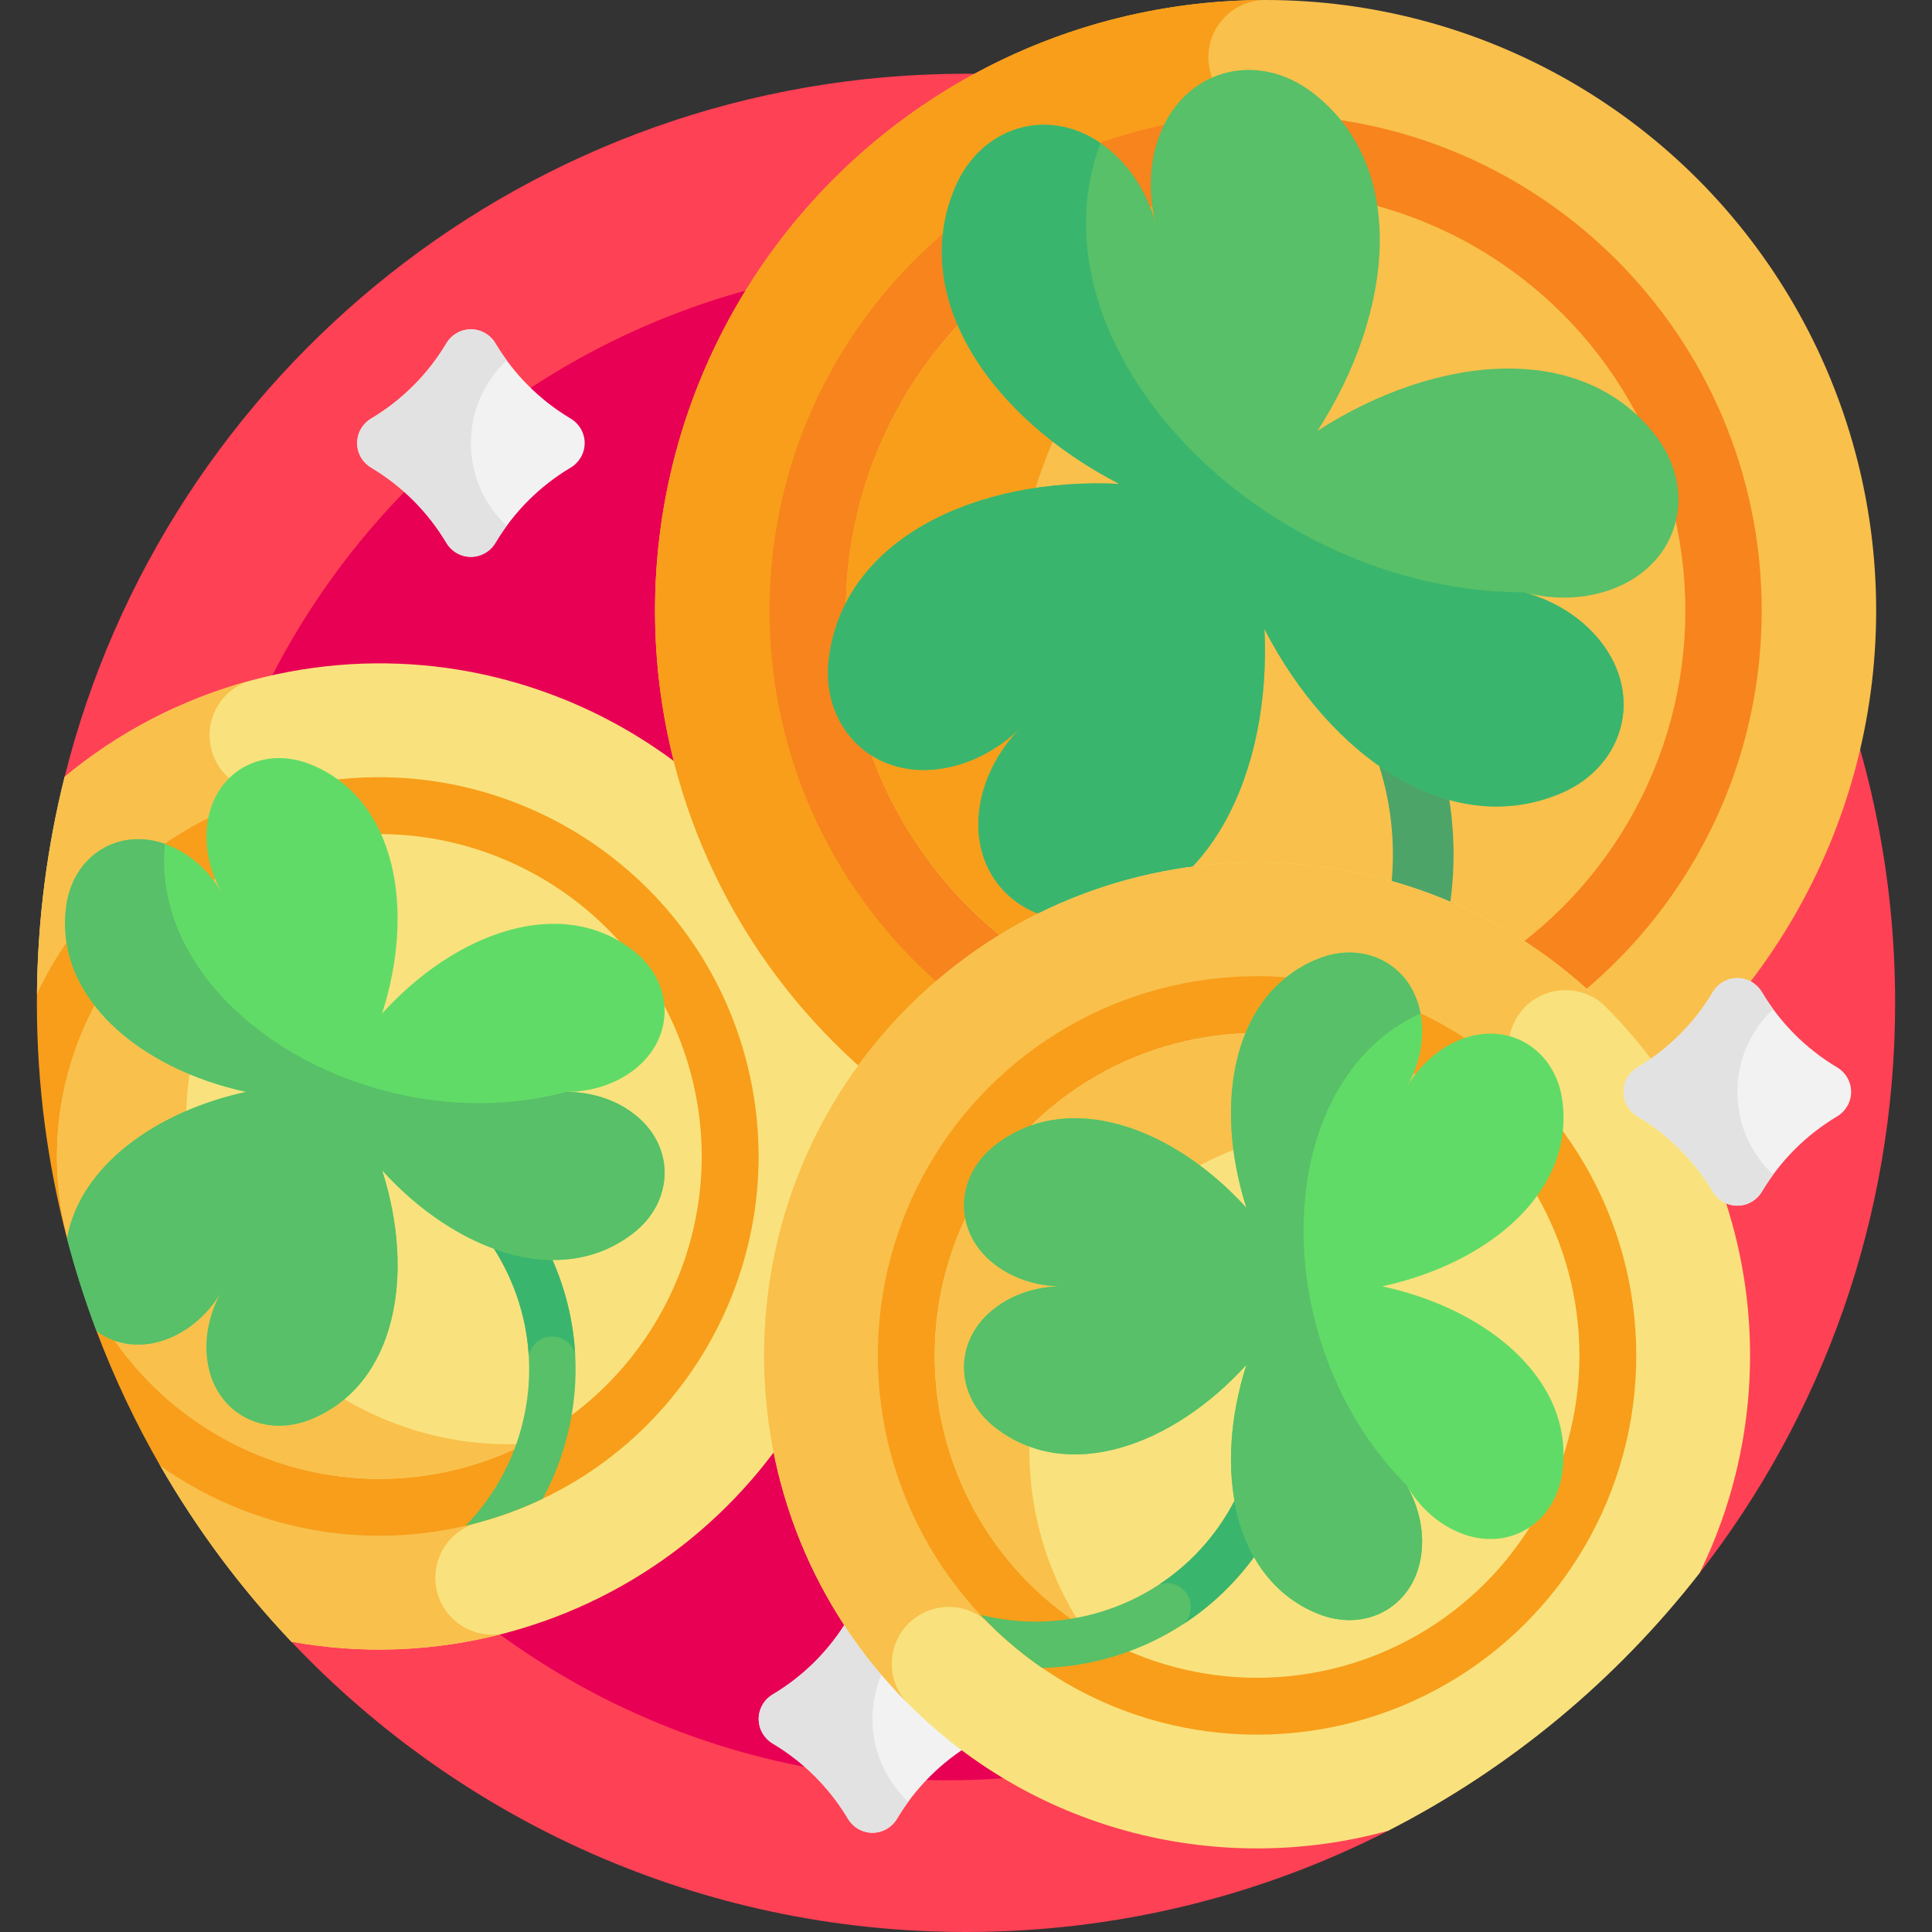<?xml version="1.0" encoding="UTF-8"?> <svg xmlns="http://www.w3.org/2000/svg" id="Capa_1" height="512" viewBox="0 0 509.447 509.447" width="512"><rect x="0" y="0" width="509.447" height="509.447" fill="#333333" stroke="none"/><g><g><path d="m366.07 414.83h82.071c32.323-41.512 51.583-93.696 51.583-150.384 0-135.31-109.69-245-245-245-114.755 0-211.068 78.901-237.686 185.409l59.781 228.028c44.654 47.148 107.842 76.563 177.905 76.563 40.094 0 77.938-9.633 111.346-26.708z" fill="#ff4155"></path></g><g><circle cx="249.723" cy="269.447" fill="#e80054" r="200"></circle></g><g><path d="m256.349 446.802c-8.145-4.857-14.955-11.667-19.812-19.812-1.365-2.289-3.812-3.711-6.476-3.711-2.665 0-5.112 1.422-6.476 3.711-4.857 8.146-11.667 14.955-19.812 19.812-2.289 1.365-3.711 3.812-3.711 6.476 0 2.665 1.422 5.112 3.711 6.477 8.145 4.857 14.955 11.667 19.812 19.812 1.365 2.289 3.812 3.711 6.476 3.711 2.665 0 5.112-1.422 6.476-3.711 4.857-8.145 11.667-14.955 19.812-19.812 2.289-1.365 3.711-3.812 3.711-6.477 0-2.665-1.422-5.112-3.711-6.476z" fill="#f2f2f2"></path></g><g><path d="m230.06 453.278c0-8.604 3.627-16.356 9.43-21.826-1.051-1.437-2.037-2.926-2.953-4.463-1.365-2.289-3.812-3.711-6.476-3.711s-5.112 1.422-6.476 3.711c-4.857 8.146-11.667 14.956-19.812 19.812-2.289 1.365-3.711 3.812-3.711 6.476 0 2.665 1.422 5.112 3.711 6.477 8.145 4.857 14.955 11.667 19.812 19.812 1.365 2.289 3.812 3.711 6.476 3.711 2.665 0 5.112-1.422 6.476-3.711.916-1.537 1.902-3.025 2.953-4.463-5.802-5.469-9.43-13.221-9.43-21.825z" fill="#e2e2e2"></path></g><g><g><path d="m225.598 271.303c-18.582-69.351-89.866-110.506-159.217-91.924-18.708 5.013-35.359 13.866-49.344 25.477-4.583 18.338-7.106 37.49-7.295 57.203l.012-.011 32.483 124.409c9.689 16.836 21.312 32.417 34.581 46.428 18.329 3.338 37.665 2.778 56.856-2.364 69.351-18.584 110.507-89.868 91.924-159.218z" fill="#f9e27d"></path></g><g><path d="m115.303 419.913c-2.144-8.002 2.605-16.227 10.607-18.371l-51.764-193.185c-8.002 2.144-16.227-2.604-18.371-10.606s2.605-16.227 10.607-18.371c-18.708 5.013-35.359 13.866-49.344 25.477-4.583 18.337-7.106 37.49-7.295 57.203l.012-.011 32.483 124.409c9.689 16.836 21.312 32.417 34.581 46.428 18.329 3.338 37.665 2.778 56.856-2.364-8.003 2.142-16.228-2.607-18.372-10.609z" fill="#f9c04c"></path></g><g><path d="m196.62 279.067c-14.271-53.261-69.213-84.982-122.474-70.711-29.4 7.878-52.231 28.151-64.392 53.69-.008.801-.03 1.598-.03 2.4 0 21.464 2.768 42.28 7.953 62.119h.001l11.524 9.964-3.731 14.473s-.011.002-.015.002c4.662 12.342 10.291 24.21 16.796 35.509 23.448 16.58 53.815 23.024 83.658 15.028 53.261-14.27 84.981-69.212 70.71-122.474z" fill="#f89e1a"></path></g><g><path d="m182.131 282.95c-12.131-45.272-58.831-72.235-104.103-60.104-45.199 12.111-72.145 58.681-60.16 103.885l11.333 9.799-2.807 10.89c18.76 32.508 57.696 49.799 95.633 39.633 45.272-12.131 72.235-58.831 60.104-104.103z" fill="#f9e27d"></path></g><g><path d="m51.957 317.83c-10.567-39.438 8.539-79.951 43.566-97.759-5.804.309-11.661 1.212-17.495 2.775-45.199 12.111-72.145 58.681-60.16 103.885l11.333 9.799-2.807 10.89c18.76 32.508 57.696 49.799 95.633 39.633 5.834-1.563 11.357-3.71 16.539-6.344-39.238 2.091-76.041-23.441-86.609-62.879z" fill="#f9c04c"></path></g><g><path d="m92.723 290.621c-3.329-.59-6.507 1.631-7.097 4.96s1.63 6.507 4.96 7.097c15.564 2.759 29.138 11.435 38.22 24.431s12.565 28.724 9.806 44.289c-2.147 12.111-7.852 22.714-15.846 30.927 1.048-.245 2.096-.502 3.144-.783 6.009-1.61 11.741-3.739 17.165-6.318 3.599-6.604 6.211-13.886 7.595-21.689 6.883-38.835-19.112-76.03-57.947-82.914z" fill="#57c068"></path></g><g><path d="m90.586 302.678c15.564 2.759 29.138 11.435 38.22 24.431 6.355 9.093 9.964 19.525 10.616 30.301.481-2.25 2.171-4.159 4.546-4.796 3.303-.885 6.69 1.018 7.681 4.264-1.887-32.301-25.707-60.369-58.926-66.257-3.329-.59-6.507 1.631-7.097 4.96-.59 3.33 1.631 6.507 4.96 7.097z" fill="#3ab56d"></path></g><g><path d="m167.009 250.682c-19.148-14.894-46.84-4.84-66.249 16.56 8.828-27.508 3.69-56.518-18.783-65.653-12.268-4.987-24.72 1.447-27.11 14.377-1.226 6.634.289 13.637 3.7 19.546-3.411-5.909-8.719-10.722-15.077-12.977-12.393-4.395-24.191 3.172-26.006 16.29-3.325 24.03 19.229 42.985 47.466 49.094-24 5.192-43.883 19.667-47.272 38.648 2.176 8.328 4.787 16.48 7.793 24.438 4.861 3.561 11.352 4.662 18.019 2.298 6.358-2.255 11.666-7.069 15.077-12.977-3.411 5.909-4.926 12.912-3.7 19.546 2.39 12.93 14.843 19.364 27.11 14.377 22.473-9.135 27.612-38.145 18.783-65.653 19.409 21.4 47.101 31.454 66.249 16.56 10.453-8.131 11.107-22.132 1.104-30.667-5.132-4.379-11.955-6.568-18.777-6.569 6.823 0 13.645-2.189 18.777-6.569 10.003-8.538 9.349-22.539-1.104-30.669z" fill="#61db67"></path></g><g><path d="m168.113 294.486c-5.132-4.379-11.955-6.569-18.777-6.569-50.997 13.665-110.106-21.755-105.847-65.383-12.393-4.395-24.191 3.172-26.006 16.29-3.325 24.03 19.229 42.985 47.466 49.094-24 5.192-43.883 19.667-47.272 38.648 2.176 8.328 4.787 16.479 7.793 24.438 4.861 3.56 11.352 4.662 18.019 2.298 6.358-2.255 11.666-7.069 15.077-12.977-3.411 5.909-4.926 12.912-3.7 19.546 2.39 12.93 14.843 19.364 27.11 14.377 22.473-9.135 27.612-38.145 18.783-65.653 19.409 21.4 47.101 31.454 66.249 16.56 10.454-8.133 11.108-22.134 1.105-30.669z" fill="#57c068"></path></g></g><g><g><circle cx="333.723" cy="161" fill="#f9c04c" r="161"></circle></g><g><path d="m318.63 306.906c0-8.336 6.758-15.094 15.094-15.094v-261.624c-8.336 0-15.094-6.758-15.094-15.094s6.757-15.094 15.093-15.094c-88.918 0-161 72.082-161 161s72.082 161 161 161c-8.336 0-15.093-6.758-15.093-15.094z" fill="#f89e1a"></path></g><g><path d="m333.723 30.188c-72.246 0-130.812 58.567-130.812 130.812 0 70.827 56.292 128.499 126.575 130.737l21.129-6.139 6.936 4.042c60.868-11.203 106.985-64.533 106.985-128.64 0-72.246-58.567-130.812-130.813-130.812z" fill="#f7841c"></path></g><g><circle cx="333.723" cy="161" fill="#f9c04c" r="110.688"></circle></g><g><path d="m268.253 161c0-53.287 37.852-97.897 88.079-108.363-7.301-1.521-14.862-2.325-22.608-2.325-61.033 0-110.688 49.654-110.688 110.688s49.654 110.688 110.688 110.688c7.746 0 15.307-.803 22.608-2.325-50.227-10.466-88.079-55.076-88.079-108.363z" fill="#f89e1a"></path></g><g><path d="m329.345 140.423c-4.007-1.873-8.774-.143-10.647 3.864s-.143 8.774 3.864 10.647c18.732 8.756 32.946 24.314 40.022 43.81s6.151 40.549-2.604 59.281c-6.813 14.576-17.611 26.043-30.493 33.713 1.408.045 2.819.075 4.237.075 8.138 0 16.101-.75 23.828-2.172 6.783-7.126 12.55-15.442 16.939-24.834 21.846-46.74 1.593-102.538-45.146-124.384z" fill="#4da468"></path></g><g><path d="m436.731 115.108c-19.152-25.303-57.547-21.974-89.316-1.506 20.468-31.769 23.797-70.164-1.505-89.316-13.812-10.455-31.725-6.541-39.123 8.988-3.796 7.967-4.252 17.329-1.942 25.95-2.31-8.621-7.386-16.5-14.657-21.502-14.171-9.749-31.641-4.182-38.375 11.778-12.337 29.237 9.743 60.824 43.354 78.103-37.747-1.841-72.662 14.473-76.597 45.962-2.148 17.189 10.198 30.745 27.345 29.388 8.798-.697 17.134-4.982 23.445-11.293-6.311 6.311-10.596 14.647-11.293 23.445-1.358 17.147 12.198 29.493 29.387 27.345 31.489-3.935 47.803-38.85 45.962-76.597 17.279 33.611 48.865 55.691 78.103 43.354 15.96-6.735 21.527-24.204 11.778-38.375-5.002-7.271-12.881-12.347-21.502-14.657 8.621 2.31 17.983 1.853 25.95-1.943 15.527-7.399 19.441-25.312 8.986-39.124z" fill="#57c068"></path></g><g><path d="m251.812 49.5c-12.337 29.237 9.743 60.824 43.354 78.103-37.747-1.841-72.662 14.473-76.597 45.962-2.148 17.189 10.198 30.745 27.345 29.388 8.798-.697 17.134-4.982 23.444-11.293-6.311 6.311-10.596 14.647-11.293 23.445-1.357 17.147 12.198 29.493 29.388 27.345 31.489-3.935 47.803-38.85 45.962-76.597 17.279 33.611 48.865 55.691 78.103 43.354 15.96-6.735 21.527-24.204 11.778-38.375-5.002-7.271-12.881-12.347-21.502-14.657-69.064 0-131.758-64.767-111.606-118.451-14.171-9.751-31.641-4.185-38.376 11.776z" fill="#3ab56d"></path></g></g><g><g><path d="m423.396 265.486c-50.768-50.768-133.08-50.768-183.848 0s-50.768 133.08 0 183.848c34.269 34.27 82.91 45.401 126.521 33.405 32.103-16.408 60.102-39.694 82.071-67.908 23.906-48.561 15.659-108.942-24.744-149.345z" fill="#f9e27d"></path></g><g><path d="m239.548 428.121c5.858-5.858 15.355-5.858 21.213 0l141.421-141.421c-5.858-5.858-5.858-15.355 0-21.213s15.355-5.858 21.213 0c-50.768-50.768-133.08-50.768-183.848 0s-50.768 133.08 0 183.848c-5.857-5.859-5.857-15.357.001-21.214z" fill="#f9c04c"></path></g><g><circle cx="331.472" cy="357.41" fill="#f89e1a" r="100"></circle></g><g><circle cx="331.472" cy="357.41" fill="#f9e27d" r="85"></circle></g><g><path d="m296.282 322.22c28.871-28.871 73.509-32.581 106.445-11.151-3.17-4.872-6.88-9.493-11.151-13.764-33.142-33.142-87.067-33.142-120.208 0s-33.141 87.067 0 120.208c4.271 4.271 8.891 7.981 13.764 11.151-21.431-32.935-17.721-77.573 11.15-106.444z" fill="#f9c04c"></path></g><g><path d="m340.228 343.92c-1.153-3.178-4.665-4.82-7.844-3.666-3.178 1.154-4.82 4.665-3.666 7.844 5.393 14.859 4.666 30.952-2.048 45.315-6.713 14.363-18.594 25.244-33.452 30.636-11.562 4.196-23.597 4.558-34.707 1.74.737.785 1.483 1.564 2.25 2.331 4.399 4.399 9.109 8.298 14.054 11.706 7.519-.185 15.131-1.564 22.58-4.267 37.075-13.456 56.289-54.565 42.833-91.639z" fill="#57c068"></path></g><g><path d="m328.718 348.098c5.393 14.859 4.666 30.952-2.048 45.315-4.697 10.05-11.927 18.391-20.934 24.344 2.189-.709 4.687-.199 6.426 1.539 2.418 2.418 2.463 6.303.148 8.784 27.03-17.785 39.427-52.447 27.917-84.16-1.153-3.178-4.665-4.82-7.844-3.666-3.177 1.153-4.819 4.665-3.665 7.844z" fill="#3ab56d"></path></g><g><path d="m411.96 388.284c3.325-24.03-19.229-42.985-47.466-49.094 28.237-6.109 50.791-25.064 47.466-49.093-1.815-13.118-13.613-20.685-26.006-16.29-6.358 2.255-11.666 7.069-15.077 12.977 3.411-5.909 4.926-12.912 3.7-19.546-2.39-12.93-14.843-19.364-27.11-14.377-22.473 9.136-27.611 38.145-18.783 65.653-19.409-21.4-47.101-31.454-66.249-16.56-10.453 8.131-11.107 22.132-1.104 30.667 5.132 4.379 11.955 6.569 18.777 6.569-6.823 0-13.645 2.19-18.777 6.569-10.003 8.535-9.348 22.536 1.104 30.667 19.148 14.894 46.84 4.84 66.249-16.56-8.828 27.508-3.69 56.518 18.783 65.653 12.268 4.987 24.72-1.447 27.11-14.377 1.226-6.634-.289-13.637-3.7-19.546 3.411 5.909 8.719 10.722 15.077 12.977 12.393 4.395 24.191-3.172 26.006-16.289z" fill="#61db67"></path></g><g><path d="m347.466 252.861c-22.473 9.136-27.611 38.145-18.783 65.653-19.409-21.4-47.101-31.454-66.249-16.56-10.453 8.131-11.107 22.132-1.104 30.667 5.132 4.379 11.955 6.569 18.777 6.569-6.823 0-13.645 2.19-18.777 6.569-10.003 8.535-9.348 22.536 1.104 30.667 19.148 14.894 46.84 4.84 66.249-16.56-8.828 27.508-3.69 56.518 18.783 65.653 12.268 4.987 24.72-1.447 27.11-14.377 1.226-6.634-.289-13.637-3.7-19.546-37.332-37.332-36.212-106.232 3.7-124.358-2.39-12.93-14.842-19.363-27.11-14.377z" fill="#57c068"></path></g></g><g><path d="m150.461 110.361c-8.145-4.857-14.955-11.667-19.812-19.812-1.365-2.289-3.812-3.711-6.476-3.711-2.665 0-5.112 1.422-6.476 3.711-4.857 8.146-11.667 14.955-19.812 19.812-2.289 1.365-3.711 3.812-3.711 6.476 0 2.665 1.422 5.112 3.711 6.477 8.145 4.857 14.955 11.667 19.812 19.812 1.365 2.289 3.812 3.711 6.476 3.711 2.665 0 5.112-1.422 6.476-3.711 4.857-8.145 11.667-14.955 19.812-19.812 2.289-1.365 3.711-3.812 3.711-6.477 0-2.665-1.422-5.112-3.711-6.476z" fill="#f2f2f2"></path></g><g><path d="m124.172 116.837c0-8.604 3.627-16.356 9.43-21.826-1.051-1.437-2.037-2.926-2.953-4.463-1.365-2.289-3.812-3.711-6.476-3.711s-5.112 1.422-6.476 3.711c-4.857 8.146-11.667 14.955-19.812 19.812-2.289 1.365-3.711 3.812-3.711 6.476 0 2.665 1.422 5.112 3.711 6.477 8.145 4.857 14.955 11.667 19.812 19.812 1.365 2.289 3.812 3.711 6.476 3.711 2.665 0 5.112-1.422 6.476-3.711.916-1.537 1.902-3.025 2.953-4.463-5.802-5.469-9.43-13.221-9.43-21.825z" fill="#e2e2e2"></path></g><g><path d="m484.411 281.441c-8.146-4.857-14.955-11.667-19.812-19.812-1.365-2.289-3.812-3.711-6.476-3.711-2.665 0-5.112 1.422-6.476 3.711-4.857 8.146-11.667 14.955-19.812 19.812-2.289 1.365-3.711 3.812-3.711 6.476 0 2.665 1.422 5.112 3.711 6.477 8.145 4.857 14.955 11.667 19.812 19.812 1.365 2.289 3.812 3.711 6.476 3.711 2.665 0 5.112-1.422 6.476-3.711 4.857-8.145 11.667-14.955 19.812-19.812 2.289-1.365 3.711-3.812 3.711-6.477 0-2.665-1.422-5.112-3.711-6.476z" fill="#f2f2f2"></path></g><g><path d="m458.122 287.917c0-8.604 3.627-16.356 9.43-21.826-1.051-1.437-2.037-2.926-2.953-4.463-1.365-2.289-3.812-3.711-6.476-3.711s-5.112 1.422-6.476 3.711c-4.857 8.146-11.667 14.956-19.812 19.812-2.289 1.365-3.711 3.812-3.711 6.476 0 2.665 1.422 5.112 3.711 6.477 8.145 4.857 14.955 11.667 19.812 19.812 1.365 2.289 3.812 3.711 6.476 3.711 2.665 0 5.112-1.422 6.476-3.711.916-1.537 1.902-3.025 2.953-4.463-5.802-5.469-9.43-13.221-9.43-21.825z" fill="#e2e2e2"></path></g></g></svg> 